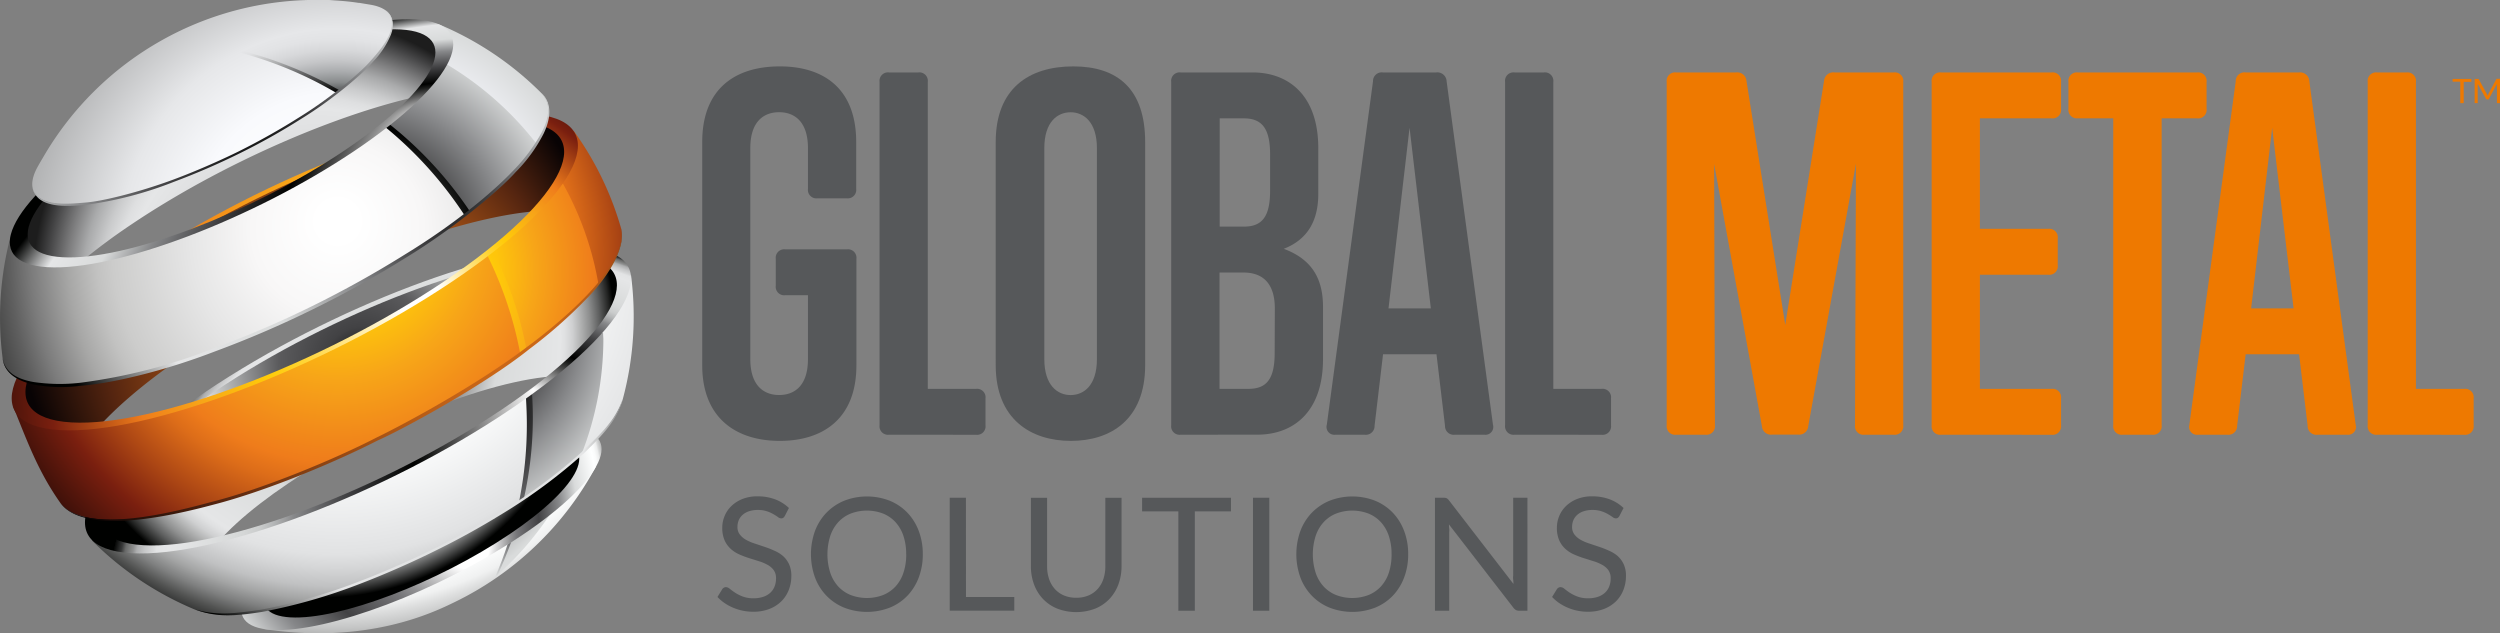 <svg xmlns="http://www.w3.org/2000/svg" xmlns:xlink="http://www.w3.org/1999/xlink" viewBox="0 0 475.24 120.39"><rect x="0" y="0" width="475.24" height="120.39" fill="#808080" stroke="none"/><defs><style>.cls-1{fill:url(#radial-gradient);}.cls-2{fill:url(#radial-gradient-2);}.cls-3{fill:url(#radial-gradient-3);}.cls-4{fill:url(#radial-gradient-4);}.cls-5{fill:url(#radial-gradient-5);}.cls-6{fill:url(#radial-gradient-6);}.cls-7{fill:url(#radial-gradient-7);}.cls-8{fill:url(#radial-gradient-8);}.cls-9{fill:url(#radial-gradient-9);}.cls-10{fill:url(#radial-gradient-10);}.cls-11{fill:url(#radial-gradient-11);}.cls-12{fill:url(#radial-gradient-12);}.cls-13{fill:url(#radial-gradient-13);}.cls-14{fill:url(#radial-gradient-14);}.cls-15{fill:url(#radial-gradient-15);}.cls-16{fill:url(#radial-gradient-16);}.cls-17{fill:url(#radial-gradient-17);}.cls-18{fill:url(#radial-gradient-18);}.cls-19{fill:url(#radial-gradient-19);}.cls-20{fill:url(#radial-gradient-20);}.cls-21{fill:url(#radial-gradient-21);}.cls-22{fill:url(#radial-gradient-22);}.cls-23{fill:url(#radial-gradient-23);}.cls-24{fill:url(#radial-gradient-24);}.cls-25{fill:url(#radial-gradient-25);}.cls-26{fill:url(#radial-gradient-26);}.cls-27{fill:url(#radial-gradient-27);}.cls-28{fill:url(#radial-gradient-28);}.cls-29{fill:url(#radial-gradient-29);}.cls-30{fill:#ee7900;}.cls-31{fill:#56585a;}</style><radialGradient id="radial-gradient" cx="64.18" cy="51.24" fy="41.483" r="77.8" gradientUnits="userSpaceOnUse"><stop offset="0" stop-color="#fff"/><stop offset="0.03" stop-color="#fff"/><stop offset="0.03" stop-color="#f0f0f0"/><stop offset="0.03" stop-color="#b9b9b9"/><stop offset="0.03" stop-color="#878887"/><stop offset="0.04" stop-color="#5e5e5e"/><stop offset="0.04" stop-color="#3c3d3c"/><stop offset="0.04" stop-color="#212221"/><stop offset="0.05" stop-color="#0f100f"/><stop offset="0.05" stop-color="#040504"/><stop offset="0.05" stop-color="#000100"/><stop offset="0.21" stop-color="#424244"/><stop offset="0.35" stop-color="#87888a"/><stop offset="0.53" stop-color="#d9dbdb"/><stop offset="0.78" stop-color="#feffff"/><stop offset="0.81" stop-color="#fafbfb"/><stop offset="0.84" stop-color="#f0f1f1"/><stop offset="0.86" stop-color="#dddede"/><stop offset="0.89" stop-color="#c4c5c5"/><stop offset="0.92" stop-color="#a3a4a3"/><stop offset="0.94" stop-color="#7a7b7b"/><stop offset="0.97" stop-color="#4a4b4a"/><stop offset="0.99" stop-color="#141514"/><stop offset="1" stop-color="#000100"/></radialGradient><radialGradient id="radial-gradient-2" cx="63.92" cy="66.37" fx="79.986" fy="81.777" r="77.8" gradientUnits="userSpaceOnUse"><stop offset="0" stop-color="#fff"/><stop offset="0.03" stop-color="#fff"/><stop offset="0.03" stop-color="#f0f0f0"/><stop offset="0.03" stop-color="#b9b9b9"/><stop offset="0.03" stop-color="#878887"/><stop offset="0.04" stop-color="#5e5e5e"/><stop offset="0.04" stop-color="#3c3d3c"/><stop offset="0.04" stop-color="#212221"/><stop offset="0.05" stop-color="#0f100f"/><stop offset="0.05" stop-color="#040504"/><stop offset="0.05" stop-color="#000100"/><stop offset="0.21" stop-color="#424244"/><stop offset="0.35" stop-color="#87888a"/><stop offset="0.53" stop-color="#d9dbdb"/><stop offset="0.78" stop-color="#e5e6e7"/><stop offset="1" stop-color="#000100"/></radialGradient><radialGradient id="radial-gradient-3" cx="124.12" cy="51.43" fx="108.377" fy="101.175" r="77.8" xlink:href="#radial-gradient-2"/><radialGradient id="radial-gradient-4" cx="60.97" cy="62.4" fx="74.971" fy="80.648" r="51.24" xlink:href="#radial-gradient-2"/><radialGradient id="radial-gradient-5" cx="67.94" cy="94.75" fx="90.848" fy="105.053" r="49.43" gradientUnits="userSpaceOnUse"><stop offset="0.08" stop-color="#fff"/><stop offset="0.13" stop-color="#d9d9da"/><stop offset="0.23" stop-color="#929294"/><stop offset="0.28" stop-color="#767679"/><stop offset="0.44" stop-color="#424244"/><stop offset="0.59" stop-color="#87888a"/><stop offset="0.71" stop-color="#d9dbdb"/><stop offset="0.86" stop-color="#feffff"/><stop offset="0.88" stop-color="#fafbfb"/><stop offset="0.9" stop-color="#edeeee"/><stop offset="0.91" stop-color="#d8d9d9"/><stop offset="0.93" stop-color="#babbbb"/><stop offset="0.95" stop-color="#949595"/><stop offset="0.97" stop-color="#666766"/><stop offset="0.99" stop-color="#303130"/><stop offset="1" stop-color="#000100"/></radialGradient><radialGradient id="radial-gradient-6" cx="63.16" cy="62.76" fx="69.852" fy="70.764" r="53.69" gradientUnits="userSpaceOnUse"><stop offset="0" stop-color="#000100"/><stop offset="0.14" stop-color="#424244"/><stop offset="0.28" stop-color="#5b5b5d"/><stop offset="0.53" stop-color="#d9dbdb"/><stop offset="0.78" stop-color="#e5e6e7"/><stop offset="0.8" stop-color="#dfe0e1"/><stop offset="0.83" stop-color="#cfd0d1"/><stop offset="0.86" stop-color="#b4b5b5"/><stop offset="0.9" stop-color="#8e8f8f"/><stop offset="0.94" stop-color="#5d5e5e"/><stop offset="0.98" stop-color="#232423"/><stop offset="1" stop-color="#000100"/></radialGradient><radialGradient id="radial-gradient-7" cx="64.05" cy="49.46" fy="39.706" r="77.8" gradientUnits="userSpaceOnUse"><stop offset="0" stop-color="#fff"/><stop offset="0.03" stop-color="#fff"/><stop offset="0.03" stop-color="#f0f0f0"/><stop offset="0.03" stop-color="#b9b9b9"/><stop offset="0.03" stop-color="#878887"/><stop offset="0.04" stop-color="#5e5e5e"/><stop offset="0.04" stop-color="#3c3d3c"/><stop offset="0.04" stop-color="#212221"/><stop offset="0.05" stop-color="#0f100f"/><stop offset="0.05" stop-color="#040504"/><stop offset="0.05" stop-color="#000100"/><stop offset="0.21" stop-color="#424244"/><stop offset="0.35" stop-color="#87888a"/><stop offset="0.53" stop-color="#feffff"/><stop offset="0.72" stop-color="#e5e6e7"/><stop offset="0.75" stop-color="#e1e2e3"/><stop offset="0.78" stop-color="#d5d6d7"/><stop offset="0.82" stop-color="#c0c1c2"/><stop offset="0.85" stop-color="#a4a5a5"/><stop offset="0.88" stop-color="#7f8080"/><stop offset="0.91" stop-color="#525352"/><stop offset="0.95" stop-color="#1d1e1e"/><stop offset="0.96" stop-color="#000100"/><stop offset="1" stop-color="#000100"/></radialGradient><radialGradient id="radial-gradient-8" cx="64.18" cy="51.24" fy="41.484" r="77.8" gradientUnits="userSpaceOnUse"><stop offset="0" stop-color="#fff"/><stop offset="0.03" stop-color="#fff"/><stop offset="0.03" stop-color="#f0f0f0"/><stop offset="0.03" stop-color="#b9b9b9"/><stop offset="0.03" stop-color="#878887"/><stop offset="0.04" stop-color="#5e5e5e"/><stop offset="0.04" stop-color="#3c3d3c"/><stop offset="0.04" stop-color="#212221"/><stop offset="0.05" stop-color="#0f100f"/><stop offset="0.05" stop-color="#040504"/><stop offset="0.05" stop-color="#000100"/><stop offset="0.21" stop-color="#424244"/><stop offset="0.35" stop-color="#87888a"/><stop offset="0.53" stop-color="#feffff"/><stop offset="0.78" stop-color="#e5e6e7"/><stop offset="0.79" stop-color="#dfe0e1"/><stop offset="0.82" stop-color="#cecfd0"/><stop offset="0.85" stop-color="#b2b3b4"/><stop offset="0.88" stop-color="#8c8d8d"/><stop offset="0.91" stop-color="#5a5b5b"/><stop offset="0.95" stop-color="#1f201f"/><stop offset="0.96" stop-color="#000100"/><stop offset="1" stop-color="#000100"/></radialGradient><radialGradient id="radial-gradient-9" cx="71.2" cy="62.34" fx="90.068" fy="62.34" r="77.8" xlink:href="#radial-gradient-2"/><radialGradient id="radial-gradient-10" cx="73.08" cy="77.15" fx="91.952" fy="77.153" r="77.8" xlink:href="#radial-gradient-2"/><radialGradient id="radial-gradient-11" cx="94.96" cy="119.82" fx="101.38" fy="73.99" r="74.92" gradientUnits="userSpaceOnUse"><stop offset="0" stop-color="#fff"/><stop offset="0.04" stop-color="#d5d5d5"/><stop offset="0.16" stop-color="#646464"/><stop offset="0.24" stop-color="#1c1d1c"/><stop offset="0.28" stop-color="#000100"/><stop offset="0.44" stop-color="#424244"/><stop offset="0.56" stop-color="#87888a"/><stop offset="0.58" stop-color="#9c9d9e"/><stop offset="0.61" stop-color="#b6b8b9"/><stop offset="0.64" stop-color="#cacccc"/><stop offset="0.68" stop-color="#d5d7d7"/><stop offset="0.71" stop-color="#d9dbdb"/><stop offset="0.86" stop-color="#e5e6e7"/><stop offset="0.89" stop-color="#e2e3e4"/><stop offset="0.9" stop-color="#d7d8d9"/><stop offset="0.92" stop-color="#c6c7c8"/><stop offset="0.94" stop-color="#adaeaf"/><stop offset="0.95" stop-color="#8e8f8f"/><stop offset="0.97" stop-color="#676867"/><stop offset="0.98" stop-color="#383939"/><stop offset="1" stop-color="#040504"/><stop offset="1" stop-color="#000100"/></radialGradient><radialGradient id="radial-gradient-12" cx="59.44" cy="58.39" fx="78.818" fy="84.016" r="55.97" gradientUnits="userSpaceOnUse"><stop offset="0" stop-color="#f7a518"/><stop offset="0.28" stop-color="#ef7c1b"/><stop offset="0.78" stop-color="#552510"/><stop offset="1" stop-color="#080304"/></radialGradient><radialGradient id="radial-gradient-13" cx="64.18" cy="51.24" fy="41.485" r="77.8" gradientUnits="userSpaceOnUse"><stop offset="0" stop-color="#fff"/><stop offset="0.03" stop-color="#fff"/><stop offset="0.03" stop-color="#f1deed"/><stop offset="0.04" stop-color="#e6c4de"/><stop offset="0.04" stop-color="#deb2d3"/><stop offset="0.05" stop-color="#daa7cd"/><stop offset="0.05" stop-color="#d8a3cb"/><stop offset="0.21" stop-color="#ffcb09"/><stop offset="0.35" stop-color="#f7a518"/><stop offset="0.53" stop-color="#ef7c1b"/><stop offset="0.58" stop-color="#dd6d19"/><stop offset="0.68" stop-color="#ad4714"/><stop offset="0.78" stop-color="#7a1f0f"/><stop offset="1" stop-color="#080304"/></radialGradient><radialGradient id="radial-gradient-14" cx="64.17" cy="51.24" fx="80.283" r="77.8" gradientUnits="userSpaceOnUse"><stop offset="0" stop-color="#fff"/><stop offset="0.03" stop-color="#fff"/><stop offset="0.03" stop-color="#f1deed"/><stop offset="0.04" stop-color="#e6c4de"/><stop offset="0.04" stop-color="#deb2d3"/><stop offset="0.05" stop-color="#daa7cd"/><stop offset="0.05" stop-color="#d8a3cb"/><stop offset="0.21" stop-color="#ffcb09"/><stop offset="0.35" stop-color="#f7a518"/><stop offset="0.53" stop-color="#ef7c1b"/><stop offset="0.78" stop-color="#7a1f0f"/><stop offset="1" stop-color="#080304"/></radialGradient><radialGradient id="radial-gradient-15" cx="70.32" cy="56.22" fx="80.116" r="77.83" gradientUnits="userSpaceOnUse"><stop offset="0" stop-color="#fff"/><stop offset="0.03" stop-color="#fff"/><stop offset="0.03" stop-color="#fffef9"/><stop offset="0.05" stop-color="#fff2c2"/><stop offset="0.07" stop-color="#ffe890"/><stop offset="0.09" stop-color="#ffdf67"/><stop offset="0.12" stop-color="#ffd845"/><stop offset="0.14" stop-color="#ffd22a"/><stop offset="0.16" stop-color="#ffce18"/><stop offset="0.19" stop-color="#ffcc0d"/><stop offset="0.21" stop-color="#ffcb09"/><stop offset="0.35" stop-color="#f7a518"/><stop offset="0.53" stop-color="#ef7c1b"/><stop offset="0.78" stop-color="#7a1f0f"/><stop offset="1" stop-color="#080304"/></radialGradient><radialGradient id="radial-gradient-16" cx="68.1" cy="79.07" fx="80.581" fy="55.59" r="78.31" gradientUnits="userSpaceOnUse"><stop offset="0" stop-color="#fff"/><stop offset="0.05" stop-color="#fff"/><stop offset="0.12" stop-color="#fff0ba"/><stop offset="0.2" stop-color="#ffe06f"/><stop offset="0.26" stop-color="#ffd538"/><stop offset="0.31" stop-color="#ffce16"/><stop offset="0.34" stop-color="#ffcb09"/><stop offset="0.48" stop-color="#f7a518"/><stop offset="0.6" stop-color="#ef7c1b"/><stop offset="0.78" stop-color="#7a1f0f"/><stop offset="1" stop-color="#080304"/></radialGradient><radialGradient id="radial-gradient-17" cx="64.18" cy="51.24" fy="41.485" r="77.8" gradientUnits="userSpaceOnUse"><stop offset="0" stop-color="#fff"/><stop offset="0.03" stop-color="#fff"/><stop offset="0.03" stop-color="#fff"/><stop offset="0.05" stop-color="#fff"/><stop offset="0.21" stop-color="#f8f7f7"/><stop offset="0.36" stop-color="#e6e6e6"/><stop offset="0.55" stop-color="#cccccb"/><stop offset="0.59" stop-color="#c2c2c1"/><stop offset="0.66" stop-color="#a7a7a6"/><stop offset="0.75" stop-color="#7b7b7b"/><stop offset="0.8" stop-color="#5f5f5f"/><stop offset="1" stop-color="#000100"/></radialGradient><radialGradient id="radial-gradient-18" cx="64.18" cy="51.24" fx="77.499" fy="35.853" r="77.8" gradientUnits="userSpaceOnUse"><stop offset="0" stop-color="#fff"/><stop offset="0.03" stop-color="#fff"/><stop offset="0.03" stop-color="#fff"/><stop offset="0.05" stop-color="#fff"/><stop offset="0.21" stop-color="#fff"/><stop offset="0.35" stop-color="#f1f2f7"/><stop offset="0.53" stop-color="#d9dbdb"/><stop offset="0.57" stop-color="#d0d2d2"/><stop offset="0.64" stop-color="#b8baba"/><stop offset="0.72" stop-color="#919293"/><stop offset="0.81" stop-color="#5b5c5d"/><stop offset="1" stop-color="#000100"/></radialGradient><radialGradient id="radial-gradient-19" cx="64.17" cy="51.24" fx="71.17" fy="43.617" r="77.8" gradientUnits="userSpaceOnUse"><stop offset="0" stop-color="#fff"/><stop offset="0.03" stop-color="#fff"/><stop offset="0.03" stop-color="#f0f0f0"/><stop offset="0.03" stop-color="#b9b9b9"/><stop offset="0.03" stop-color="#878887"/><stop offset="0.04" stop-color="#5e5e5e"/><stop offset="0.04" stop-color="#3c3d3c"/><stop offset="0.04" stop-color="#212221"/><stop offset="0.05" stop-color="#0f100f"/><stop offset="0.05" stop-color="#040504"/><stop offset="0.05" stop-color="#000100"/><stop offset="0.15" stop-color="#2e2e2f"/><stop offset="0.35" stop-color="#87888a"/><stop offset="0.53" stop-color="#d9dbdb"/><stop offset="0.78" stop-color="#e5e6e7"/><stop offset="1" stop-color="#000100"/></radialGradient><radialGradient id="radial-gradient-20" cx="53.46" cy="67.34" fx="69.547" fy="44.351" r="133.06" gradientUnits="userSpaceOnUse"><stop offset="0" stop-color="#fff"/><stop offset="0.03" stop-color="#d5d5d5"/><stop offset="0.11" stop-color="#646464"/><stop offset="0.16" stop-color="#1c1d1c"/><stop offset="0.19" stop-color="#000100"/><stop offset="0.3" stop-color="#424244"/><stop offset="0.41" stop-color="#87888a"/><stop offset="0.53" stop-color="#d9dbdb"/><stop offset="0.78" stop-color="#e5e6e7"/><stop offset="1" stop-color="#000100"/></radialGradient><radialGradient id="radial-gradient-21" cx="56.44" cy="53.12" fx="68.256" fy="68.128" r="50.13" gradientUnits="userSpaceOnUse"><stop offset="0" stop-color="#fff"/><stop offset="0.03" stop-color="#fff"/><stop offset="0.03" stop-color="#f0f0f0"/><stop offset="0.03" stop-color="#b9b9b9"/><stop offset="0.03" stop-color="#878887"/><stop offset="0.04" stop-color="#5e5e5e"/><stop offset="0.04" stop-color="#3c3d3c"/><stop offset="0.04" stop-color="#212221"/><stop offset="0.05" stop-color="#0f100f"/><stop offset="0.05" stop-color="#040504"/><stop offset="0.05" stop-color="#000100"/><stop offset="0.21" stop-color="#424244"/><stop offset="0.35" stop-color="#87888a"/><stop offset="0.51" stop-color="#d9dbdb"/><stop offset="0.65" stop-color="#dfe0e1"/><stop offset="0.73" stop-color="#e5e6e7"/><stop offset="0.76" stop-color="#dedfe0"/><stop offset="0.8" stop-color="#cacbcc"/><stop offset="0.85" stop-color="#a9aaab"/><stop offset="0.9" stop-color="#7c7c7d"/><stop offset="0.96" stop-color="#424243"/><stop offset="1" stop-color="#1d1d1d"/></radialGradient><radialGradient id="radial-gradient-22" cx="95.52" cy="117.27" fx="81.02" fy="21.298" r="115.85" gradientUnits="userSpaceOnUse"><stop offset="0" stop-color="#fff"/><stop offset="0.04" stop-color="#d5d5d5"/><stop offset="0.16" stop-color="#646464"/><stop offset="0.24" stop-color="#1c1d1c"/><stop offset="0.28" stop-color="#000100"/><stop offset="0.44" stop-color="#424244"/><stop offset="0.59" stop-color="#87888a"/><stop offset="0.71" stop-color="#d9dbdb"/><stop offset="0.86" stop-color="#e5e6e7"/><stop offset="1" stop-color="#000100"/></radialGradient><radialGradient id="radial-gradient-23" cx="64.18" cy="51.24" fy="41.485" r="77.8" gradientUnits="userSpaceOnUse"><stop offset="0" stop-color="#fff"/><stop offset="0.03" stop-color="#fff"/><stop offset="0.03" stop-color="#f0f0f0"/><stop offset="0.03" stop-color="#b9b9b9"/><stop offset="0.03" stop-color="#878887"/><stop offset="0.04" stop-color="#5e5e5e"/><stop offset="0.04" stop-color="#3c3d3c"/><stop offset="0.04" stop-color="#212221"/><stop offset="0.05" stop-color="#0f100f"/><stop offset="0.05" stop-color="#040504"/><stop offset="0.05" stop-color="#000100"/><stop offset="0.21" stop-color="#fdfeff"/><stop offset="0.35" stop-color="#f9fafd"/><stop offset="0.53" stop-color="#e6e7e9"/><stop offset="0.78" stop-color="#afb0b1"/><stop offset="1" stop-color="#fff"/></radialGradient><radialGradient id="radial-gradient-24" cx="64.18" cy="51.24" fy="41.486" r="77.8" gradientUnits="userSpaceOnUse"><stop offset="0" stop-color="#fff"/><stop offset="0.03" stop-color="#fff"/><stop offset="0.03" stop-color="#f0f0f0"/><stop offset="0.03" stop-color="#b9b9b9"/><stop offset="0.03" stop-color="#878887"/><stop offset="0.04" stop-color="#5e5e5e"/><stop offset="0.04" stop-color="#3c3d3c"/><stop offset="0.04" stop-color="#212221"/><stop offset="0.05" stop-color="#0f100f"/><stop offset="0.05" stop-color="#040504"/><stop offset="0.05" stop-color="#000100"/><stop offset="0.21" stop-color="#000100"/><stop offset="0.35" stop-color="#595c5d"/><stop offset="0.36" stop-color="#606364"/><stop offset="0.38" stop-color="#888b8c"/><stop offset="0.41" stop-color="#aaacae"/><stop offset="0.44" stop-color="#c5c6c8"/><stop offset="0.47" stop-color="#d7d8da"/><stop offset="0.5" stop-color="#e2e3e5"/><stop offset="0.53" stop-color="#e6e7e9"/><stop offset="0.78" stop-color="#afb0b1"/><stop offset="1" stop-color="#fff"/></radialGradient><radialGradient id="radial-gradient-25" cx="78.4" cy="69.85" fx="138.401" fy="102.802" r="68.46" xlink:href="#radial-gradient-12"/><radialGradient id="radial-gradient-26" cx="65.38" cy="33.6" fx="83.783" fy="33.6" r="64.47" xlink:href="#radial-gradient-2"/><radialGradient id="radial-gradient-27" cx="71.35" cy="71.09" fx="71.353" fy="64.205" r="54.88" xlink:href="#radial-gradient-2"/><radialGradient id="radial-gradient-28" cx="64.18" cy="51.24" fy="41.482" r="77.79" gradientUnits="userSpaceOnUse"><stop offset="0" stop-color="#fff"/><stop offset="0.03" stop-color="#fff"/><stop offset="0.03" stop-color="#f0f0f0"/><stop offset="0.03" stop-color="#b9b9b9"/><stop offset="0.03" stop-color="#878887"/><stop offset="0.04" stop-color="#5e5e5e"/><stop offset="0.04" stop-color="#3c3d3c"/><stop offset="0.04" stop-color="#212221"/><stop offset="0.05" stop-color="#0f100f"/><stop offset="0.05" stop-color="#040504"/><stop offset="0.05" stop-color="#000100"/><stop offset="0.21" stop-color="#fdfeff"/><stop offset="0.35" stop-color="#000100"/><stop offset="0.39" stop-color="#424343"/><stop offset="0.43" stop-color="#7c7d7e"/><stop offset="0.46" stop-color="#aaabac"/><stop offset="0.49" stop-color="#cbcccd"/><stop offset="0.51" stop-color="#dfe0e2"/><stop offset="0.53" stop-color="#e6e7e9"/><stop offset="0.78" stop-color="#afb0b1"/><stop offset="1" stop-color="#fff"/></radialGradient><radialGradient id="radial-gradient-29" cx="27.83" cy="30.63" fx="55.812" fy="36.941" r="86.83" xlink:href="#radial-gradient-2"/></defs><title>Global Metal Solutions LogoAsset 2</title><g id="Layer_2" data-name="Layer 2"><g id="Layer_1-2" data-name="Layer 1"><path class="cls-1" d="M112.48,89.38c-2,3.34-6.9,7.34-13.51,11.79-15.7,10.57-36.8,19.33-47.31,18.22-1.23-.13-1.62.18-1.62.18,19.74,3,32.32-3.12,36.45-5.14a60.42,60.42,0,0,0,26.82-25.78S112.9,88.69,112.48,89.38Z"/><path class="cls-2" d="M104.48,97.9c-.3.24-.84.14-1.16.38-1.33,1-2.62,2.07-4.18,3.12-.73.49-1.33.86-2.08,1.34-.08,0-.21.52-.29.57-.36,1-1.57,4.31-2.27,6.08A61.16,61.16,0,0,0,104.48,97.9Z"/><path class="cls-3" d="M94.1,109.74l.51-.46Q96,106.23,97.19,103l-.69.45Q95.44,106.68,94.1,109.74Z"/><path class="cls-4" d="M109.65,90.52c2.42-3.87.61-6.74-4.57-7-9.24-.53-28,6.91-41.73,16.16-13.44,9-18.12,17.43-9.63,18.26h0l.63,0a32.88,32.88,0,0,0,4.22,0c.93,0,2.41-.31,3.43-.34a100,100,0,0,0,42.88-21.32C107,93.62,109,91.59,109.65,90.52Z"/><path class="cls-5" d="M108.52,81.47C98,80.86,76.67,88.94,61,99.5s-19.86,19.63-9.3,20.24,31.84-7.46,47.54-18S119.07,82.09,108.52,81.47Zm-11.69,20.1c-13.74,9.25-32.38,16.32-41.62,15.79s-5.6-8.47,8.15-17.72S95.73,83.32,105,83.86,110.57,92.33,96.83,101.58Z"/><path class="cls-6" d="M117.9,53.3c-.33-2.85-3.74-4.92-9-5.22-15.17-.88-46,11.12-68.57,26.3C22.77,86.17,15.14,97,19.77,101.55c6.16,5.86,12.89,9.62,20.86,12.61-7-2.54-1.48-11.74,14.15-22.26,17.77-12,41.87-21.1,53.82-20.41,5.44.32,7.43,2.62,6.31,6.14C117.41,69.48,118.78,61.75,117.9,53.3Z"/><path class="cls-7" d="M96.82,77.46C73,93.48,41,105.48,25,104.55a13.15,13.15,0,0,1-6.61-2c-.24-.16-.92.19-.92.19a60.51,60.51,0,0,0,19.66,13.17,13.3,13.3,0,0,0,4.27.84c13,.75,39.21-9.19,58.53-22.2,1.11-.75,2.15-1.48,3.17-2.21a163.3,163.3,0,0,0,1.61-20.56Q101.18,74.52,96.82,77.46Z"/><path class="cls-8" d="M118.38,75.91a60.53,60.53,0,0,0,1.57-23.63s-.37.31-.37.53c.07,4.55-5,11.23-14.84,18.93a163.3,163.3,0,0,1-1.61,20.56C112,85.89,117.25,80.07,118.38,75.91Z"/><path class="cls-9" d="M114.64,63.19c-.27.31-.77,0-1.06.35A86.32,86.32,0,0,1,101.47,74c-.41.3-.61,1.18-1,1.48,1.1,8.24-.67,16.86-1.32,19.58l.84-.55a92.35,92.35,0,0,0,10.54-8.13,60.12,60.12,0,0,0,4.17-22C114.67,64,114.65,63.58,114.64,63.19Z"/><path class="cls-10" d="M100.15,80.7a73,73,0,0,1-1.48,14.67l.92-.61a70.23,70.23,0,0,0,1.7-15.36c0-1.49-.05-3-.14-4.43,0,0-.22-.07-.37,0a3.7,3.7,0,0,0-.6.38,1.1,1.1,0,0,0-.19.41C100.09,77.43,100.15,79.05,100.15,80.7Z"/><path class="cls-11" d="M111.15,47.15c-16-.92-48.27,11.31-72.06,27.33S9,104.24,25,105.16,73.26,93.85,97,77.83,127.15,48.08,111.15,47.15ZM95.53,77.75C73,92.93,42.41,104.52,27.24,103.64S18.06,89.75,40.6,74.57s53.12-26.77,68.29-25.9S118.08,62.57,95.53,77.75Z"/><path class="cls-12" d="M106.77,25.62c-1.25-1.69-4.44-2.52-8.45-2.75-15.78-.91-47.67,11.28-71.14,27.08C11.19,60.71,2.61,70.41,4.3,76.29c1.37,4.48,3.25,6.77,4.43,9.27a56,56,0,0,0,5.34,8.77c-3.67-5,4.25-15.5,21.75-27.29,23.46-15.8,55.28-27.86,71.06-27,5,.29,7.82,1.86,8.53,4.37C113.44,37.66,111,31.36,106.77,25.62Z"/><path class="cls-13" d="M94.43,70.43C111.29,59.08,119.68,48.84,118,43.18a59.47,59.47,0,0,0-9-18.38,1.64,1.64,0,0,0,.06.62c2.67,5.09-5.47,15.77-23.25,27.74-24.66,16.6-57.72,29-74.3,28.06-4.78-.28-7.4-1.7-8.47-3.84-.1-.21-.54-.09-.56-.16,2.77,6.85,4.77,12.4,9,18.39,1.3,1.8,4,2.91,8.27,3.16C36.33,99.71,69.77,87,94.43,70.43Z"/><path class="cls-14" d="M113.76,54A60,60,0,0,0,107,34.88c-.15.22-.62.16-.78.38A66.44,66.44,0,0,1,93.65,47.46c-.24.19-.17.66-.42.85C97,55.63,98.91,64.62,99.35,67A79.58,79.58,0,0,0,113.76,54Z"/><path class="cls-15" d="M98.91,67.3l1.17-.87a70.08,70.08,0,0,0-6.27-18.56c-.1.07-.4-.11-.5,0l-.5.38c-.1.07,0,.41-.08.48A72.24,72.24,0,0,1,98.91,67.3Z"/><path class="cls-16" d="M100.69,21.64C84.1,20.68,50.67,33.36,26,50S-5.19,80.8,11.39,81.76,61.42,70,86.08,53.44,117.28,22.6,100.69,21.64ZM84.62,53.36C61.16,69.15,29.34,81.22,13.56,80.3S4,65.85,27.47,50.05,82.74,22.19,98.52,23.1,108.08,37.56,84.62,53.36Z"/><path class="cls-17" d="M78.47,19.61a85.39,85.39,0,0,1-11.17,8.76C48,41.37,22,51.1,9,50.35c-3.55-.21-5.57-1.13-6.48-2.59a3.28,3.28,0,0,1-.38-2.47,2,2,0,0,0,0-.84A60.6,60.6,0,0,0,.5,68.1c.39,3,3.25,4.82,8.8,5.14,16,.93,48.26-11.31,72-27.32A112.63,112.63,0,0,0,94.65,35.6C91.44,31.47,85.35,24.28,78.47,19.61Z"/><path class="cls-18" d="M102.93,17.71A60.52,60.52,0,0,0,83.24,4.54s.12.7.34.82c2.22,1.22,2.52,2.81,1.48,5.51-1,2.5-3.15,5.45-6.59,8.73,6.88,4.67,13,11.86,16.18,16C103.28,27.65,106.31,21.11,102.93,17.71Z"/><path class="cls-19" d="M102,27.33A61.39,61.39,0,0,0,84.54,12c-1.68,3.34-5.36,7.38-11.06,11.86,7.25,5.19,14,14.72,15.32,16.63C95,35.67,99.49,31.16,102,27.33Z"/><path class="cls-20" d="M88.3,40.91l1-.77A73.43,73.43,0,0,0,73.94,23.53l-.75.59A73.88,73.88,0,0,1,88.3,40.91Z"/><path class="cls-21" d="M83.75,7.48c-1.25-.58-2.53-1.14-3.88-1.64a12.88,12.88,0,0,0-3.61-.66c-11.95-.69-36.41,8.54-54.17,20.5-9.67,6.51-15.5,12.7-16.85,17-.46,1.5-.85,3-1.17,4.45,1,1.29,3.85,3.44,11.14,2.8a118.53,118.53,0,0,1,9.71-7.23c16.94-11.4,38.41-20.78,54.47-24.37C84.26,12.94,84.27,9.29,83.75,7.48Z"/><path class="cls-22" d="M79,3.7c-13-.75-39.18,9.18-58.49,22.18S-3.94,50,9,50.79s39.18-9.18,58.49-22.18S92,4.45,79,3.7ZM65.64,28.5c-17.76,12-41.84,21.09-53.78,20.4S4.63,37.95,22.39,26,64.22,4.91,76.17,5.6,83.4,16.54,65.64,28.5Z"/><path class="cls-23" d="M12,38.89c10.54.61,31.8-7.45,47.48-18,14.81-10,19.34-18.6,10.91-20L68.27.54l-.15,0C66.82.34,65.44.19,63.64.08L62.58,0l-1,0A60,60,0,0,0,8.19,29.92q-.6,1-1.15,2C4.94,35.93,6.43,38.57,12,38.89Z"/><path class="cls-24" d="M72.89,8.84l.13-.2.26-.41L73.4,8q.24-.41.43-.81l.06-.12A61.7,61.7,0,0,0,32,7.46c.8.08,1.94.21,3.51.42a80.05,80.05,0,0,1,16.62,3.83,81.7,81.7,0,0,1,12.17,5.7,42.58,42.58,0,0,0,8.21-8l.12-.16Z"/><path class="cls-25" d="M11.47,95.6c4.63,6.34,21.66,2.33,29,.36,10-2.55,23.26-8.1,31.31-12.22,5.29-2.35,20.65-10.8,28.79-17.34a89.87,89.87,0,0,0,11.08-9.77c4.25-4.33,7.56-10,6.32-13.45,2.13,7.45-13.24,19.43-17.75,22.75-9.53,7.23-23.19,14.61-28.7,17.28-7.89,4.06-21.32,9.67-31.21,12.18C33.33,97.27,16.39,101.81,11.47,95.6Z"/><path class="cls-26" d="M.5,68.1c.36,3.19,3.41,4.45,5.87,5a28.33,28.33,0,0,0,9,.23c5.55-.41,15.41-2.64,25.4-6.49a195.15,195.15,0,0,0,18.72-8.05,199.85,199.85,0,0,0,17.82-9.9C86.48,43.29,95.13,36,98,32.74a29.16,29.16,0,0,0,5.34-7.34c1.12-2.34,1.89-5.51-.39-7.7,2.08,2.39,1.18,5.25,0,7.51a32.68,32.68,0,0,1-5.36,7.2C93.54,36.69,86.13,42.8,77,48.36a200.17,200.17,0,0,1-17.76,9.88,191.43,191.43,0,0,1-18.67,8,106,106,0,0,1-25.22,6.51,33.88,33.88,0,0,1-8.92-.12C4,72.2,1.07,71.23.5,68.1Z"/><path class="cls-27" d="M37.16,115.86c4,1.53,7.46,1.27,12.61.47A104.7,104.7,0,0,0,68.39,111c7.39-2.82,13.84-6.05,13.84-6.05a150,150,0,0,0,13.2-7.25A102.64,102.64,0,0,0,111,86.16c3.77-3.67,6.37-6.36,7.36-10.25-1.51,4.15-3.94,6.3-7.68,9.94a102.55,102.55,0,0,1-15.5,11.47c-6.7,4.14-13.17,7.22-13.17,7.22s-6.41,3.21-13.77,6a106,106,0,0,1-18.54,5.35C44.53,116.64,41.27,117.07,37.16,115.86Z"/><path class="cls-28" d="M32.13,7.4l-.7.25a73.84,73.84,0,0,1,32.49,10h0l.62-.48A75.87,75.87,0,0,0,32.13,7.4Z"/><path class="cls-29" d="M6.2,35.74c.88,3.87,6.25,3.56,10.12,3.2A71.22,71.22,0,0,0,33.1,34.55a134.69,134.69,0,0,0,12.42-5.38,124.53,124.53,0,0,0,11.8-6.62c6.06-3.71,11.93-8.8,13.58-10.81a16.54,16.54,0,0,0,3.35-5c.67-1.6.72-3.77-1.17-4.92,3.18,2.55.36,6.42-2.51,9.62-1.62,2-7.46,7-13.48,10.73A130.41,130.41,0,0,1,45.33,28.8S39.59,31.67,33,34.12,19.38,38.27,16.28,38.5C12.9,38.78,7.43,39.39,6.2,35.74Z"/><path class="cls-30" d="M469.8,15v.56h-1.46V19.6h-.65V15.52h-1.46V15Z"/><path class="cls-30" d="M472.87,18.23l.07-.18.08-.17,1.51-2.8a.18.18,0,0,1,.09-.1l.13,0h.49V19.6h-.58V16.26s0-.1,0-.15,0-.11,0-.17l-1.53,2.85a.26.26,0,0,1-.1.11.25.25,0,0,1-.14,0h-.09a.25.25,0,0,1-.24-.15L471,15.93v.17c0,.06,0,.11,0,.16V19.6h-.58V15H471l.13,0a.18.18,0,0,1,.09.1l1.54,2.81C472.77,18,472.82,18.1,472.87,18.23Z"/><path class="cls-31" d="M153.59,56.12h-4.32a1.61,1.61,0,0,1-1.8-1.8V49.2a1.61,1.61,0,0,1,1.8-1.8H161a1.61,1.61,0,0,1,1.8,1.8V69.43c0,10.34-6.56,14.38-14.57,14.38-8.18,0-14.74-4.23-14.74-14.38V27c0-10.16,6.29-14.38,14.74-14.38S162.76,16.92,162.76,27v8.9a1.61,1.61,0,0,1-1.8,1.8h-5.57a1.61,1.61,0,0,1-1.8-1.8V28.16c0-5-2.52-6.83-5.48-6.83s-5.48,1.8-5.48,6.83v40.1c0,5,2.52,6.83,5.48,6.83s5.48-1.8,5.48-6.83Z"/><path class="cls-31" d="M169,82.64a1.61,1.61,0,0,1-1.8-1.8V15.57a1.61,1.61,0,0,1,1.8-1.8h5.57a1.61,1.61,0,0,1,1.8,1.8V73.92h9.17a1.61,1.61,0,0,1,1.8,1.8v5.13a1.61,1.61,0,0,1-1.8,1.8Z"/><path class="cls-31" d="M189.28,27c0-10.16,6.29-14.38,14.74-14.38S217.69,16.92,217.69,27V69.43c0,10.34-6.56,14.38-14.12,14.38-7.73,0-14.29-4.23-14.29-14.38Zm19.24,1.17c0-5-2.52-6.83-5-6.83s-5,1.8-5,6.83v40.1c0,5,2.52,6.83,5,6.83s5-1.8,5-6.83Z"/><path class="cls-31" d="M224.44,82.64a1.61,1.61,0,0,1-1.8-1.8V15.57a1.61,1.61,0,0,1,1.8-1.8H238.1c6.92,0,12.5,4.41,12.5,14.38v8.72c0,4.67-1.71,8.54-6.56,10.43,5.57,2.07,7.46,5.93,7.46,11.06v9.89c0,10-5.57,14.38-12.5,14.38Zm17-53.31c0-5-1.62-6.83-5-6.83h-4.58V43.08h4.58c3.42,0,5-1.8,5-6.83Zm.9,29.31c0-5-2.52-6.83-5.93-6.83h-4.58V73.92h5.48c3.42,0,5-1.8,5-6.83Z"/><path class="cls-31" d="M276.58,82.64a1.66,1.66,0,0,1-1.89-1.71l-1.62-13.58H262.91L261.3,80.93a1.66,1.66,0,0,1-1.89,1.71h-5.57a1.49,1.49,0,0,1-1.62-1.89L261,15.48a1.66,1.66,0,0,1,1.89-1.71H273a1.77,1.77,0,0,1,2,1.71l8.81,65.27a1.49,1.49,0,0,1-1.62,1.89Zm-8.63-58.35-4,34.34H272Z"/><path class="cls-31" d="M287.91,82.64a1.61,1.61,0,0,1-1.8-1.8V15.57a1.61,1.61,0,0,1,1.8-1.8h5.57a1.61,1.61,0,0,1,1.8,1.8V73.92h9.17a1.61,1.61,0,0,1,1.8,1.8v5.13a1.61,1.61,0,0,1-1.8,1.8Z"/><path class="cls-30" d="M354.43,82.64a1.61,1.61,0,0,1-1.8-1.8l.18-49.72L343.74,81a1.73,1.73,0,0,1-1.89,1.62h-5A1.73,1.73,0,0,1,334.93,81l-9.08-49.81L326,80.84a1.61,1.61,0,0,1-1.8,1.8h-5.57a1.61,1.61,0,0,1-1.8-1.8V15.57a1.61,1.61,0,0,1,1.8-1.8H330a1.76,1.76,0,0,1,2,1.62l7.37,46.39,7.37-46.39a1.76,1.76,0,0,1,2-1.62H360a1.61,1.61,0,0,1,1.8,1.8V80.84a1.61,1.61,0,0,1-1.8,1.8Z"/><path class="cls-30" d="M369,82.64a1.61,1.61,0,0,1-1.8-1.8V15.57a1.61,1.61,0,0,1,1.8-1.8h21a1.61,1.61,0,0,1,1.8,1.8V20.7a1.61,1.61,0,0,1-1.8,1.8H376.37v21h13a1.61,1.61,0,0,1,1.8,1.8v5.13a1.61,1.61,0,0,1-1.8,1.8h-13V73.92H390a1.61,1.61,0,0,1,1.8,1.8v5.13a1.61,1.61,0,0,1-1.8,1.8Z"/><path class="cls-30" d="M403.52,82.64a1.61,1.61,0,0,1-1.8-1.8V22.49H395a1.61,1.61,0,0,1-1.8-1.8V15.57a1.61,1.61,0,0,1,1.8-1.8h22.66a1.61,1.61,0,0,1,1.8,1.8V20.7a1.61,1.61,0,0,1-1.8,1.8h-6.74V80.84a1.61,1.61,0,0,1-1.8,1.8Z"/><path class="cls-30" d="M440.56,82.64a1.66,1.66,0,0,1-1.89-1.71l-1.62-13.58H426.89l-1.62,13.58a1.66,1.66,0,0,1-1.89,1.71h-5.57a1.49,1.49,0,0,1-1.62-1.89L425,15.48a1.66,1.66,0,0,1,1.89-1.71H437a1.77,1.77,0,0,1,2,1.71l8.81,65.27a1.49,1.49,0,0,1-1.62,1.89Zm-8.63-58.35-4,34.34H436Z"/><path class="cls-30" d="M451.89,82.64a1.61,1.61,0,0,1-1.8-1.8V15.57a1.61,1.61,0,0,1,1.8-1.8h5.57a1.61,1.61,0,0,1,1.8,1.8V73.92h9.17a1.61,1.61,0,0,1,1.8,1.8v5.13a1.61,1.61,0,0,1-1.8,1.8Z"/><path class="cls-31" d="M149.19,98.08a1.08,1.08,0,0,1-.29.35.7.7,0,0,1-.41.11,1.1,1.1,0,0,1-.61-.25q-.34-.25-.86-.55a6.6,6.6,0,0,0-1.24-.55,5.31,5.31,0,0,0-1.72-.25,5.22,5.22,0,0,0-1.68.25,3.47,3.47,0,0,0-1.21.68,2.81,2.81,0,0,0-.73,1,3.3,3.3,0,0,0-.25,1.28,2.29,2.29,0,0,0,.44,1.45,3.87,3.87,0,0,0,1.16,1,8.68,8.68,0,0,0,1.64.71l1.88.63q1,.33,1.88.74a6.37,6.37,0,0,1,1.64,1,4.84,4.84,0,0,1,1.16,1.56,5.17,5.17,0,0,1,.44,2.25,7.19,7.19,0,0,1-.49,2.66,6.2,6.2,0,0,1-1.41,2.16,6.63,6.63,0,0,1-2.28,1.45,8.3,8.3,0,0,1-3.07.53,9.77,9.77,0,0,1-3.82-.77,9.36,9.36,0,0,1-1.62-.88,8.07,8.07,0,0,1-1.35-1.16l.9-1.47a.94.94,0,0,1,.31-.29.78.78,0,0,1,.41-.11,1.23,1.23,0,0,1,.73.33q.41.33,1,.73a7.79,7.79,0,0,0,1.46.73,5.74,5.74,0,0,0,2.07.33,5.56,5.56,0,0,0,1.8-.27,3.78,3.78,0,0,0,1.34-.76,3.21,3.21,0,0,0,.83-1.2,4.12,4.12,0,0,0,.28-1.56,2.6,2.6,0,0,0-.44-1.56,3.58,3.58,0,0,0-1.16-1,8.43,8.43,0,0,0-1.63-.69l-1.88-.59a18.28,18.28,0,0,1-1.88-.71,6.08,6.08,0,0,1-1.63-1.06,4.88,4.88,0,0,1-1.16-1.62,5.83,5.83,0,0,1-.44-2.41,5.72,5.72,0,0,1,.45-2.22,5.62,5.62,0,0,1,1.3-1.9,6.45,6.45,0,0,1,2.1-1.33,7.66,7.66,0,0,1,2.87-.5,9.31,9.31,0,0,1,3.32.57,7.66,7.66,0,0,1,2.63,1.65Z"/><path class="cls-31" d="M175.42,105.35a12.34,12.34,0,0,1-.77,4.43,10.21,10.21,0,0,1-2.16,3.47,9.71,9.71,0,0,1-3.35,2.26,12,12,0,0,1-8.67,0,9.89,9.89,0,0,1-3.36-2.26,10.1,10.1,0,0,1-2.18-3.47,13.08,13.08,0,0,1,0-8.85,10.1,10.1,0,0,1,2.18-3.47,10,10,0,0,1,3.36-2.27,11.94,11.94,0,0,1,8.67,0,9.8,9.8,0,0,1,3.35,2.27,10.21,10.21,0,0,1,2.16,3.47A12.3,12.3,0,0,1,175.42,105.35Zm-3.16,0a10.77,10.77,0,0,0-.52-3.47,7.27,7.27,0,0,0-1.5-2.61,6.54,6.54,0,0,0-2.36-1.64,8.65,8.65,0,0,0-6.17,0,6.52,6.52,0,0,0-2.37,1.64,7.34,7.34,0,0,0-1.51,2.61,11.66,11.66,0,0,0,0,7,7.25,7.25,0,0,0,1.51,2.6,6.55,6.55,0,0,0,2.37,1.63,8.67,8.67,0,0,0,6.17,0,6.57,6.57,0,0,0,2.36-1.63,7.18,7.18,0,0,0,1.5-2.6A10.82,10.82,0,0,0,172.27,105.35Z"/><path class="cls-31" d="M183.63,113.49h9.18v2.6H180.54V94.62h3.08Z"/><path class="cls-31" d="M204.6,113.63a5.84,5.84,0,0,0,2.33-.44,4.91,4.91,0,0,0,1.74-1.24,5.4,5.4,0,0,0,1.08-1.89,7.53,7.53,0,0,0,.37-2.43v-13h3.08v13a9.86,9.86,0,0,1-.6,3.47,8.09,8.09,0,0,1-1.71,2.77,7.72,7.72,0,0,1-2.71,1.83,10.14,10.14,0,0,1-7.19,0,7.81,7.81,0,0,1-2.71-1.83,8,8,0,0,1-1.71-2.77,9.84,9.84,0,0,1-.6-3.47v-13h3.08v13a7.48,7.48,0,0,0,.37,2.42,5.49,5.49,0,0,0,1.09,1.9,4.85,4.85,0,0,0,1.74,1.24A5.89,5.89,0,0,0,204.6,113.63Z"/><path class="cls-31" d="M234,94.62v2.59h-6.87V116.1H224V97.21h-6.89V94.62Z"/><path class="cls-31" d="M241.29,116.1h-3.1V94.62h3.1Z"/><path class="cls-31" d="M267.69,105.35a12.34,12.34,0,0,1-.77,4.43,10.21,10.21,0,0,1-2.16,3.47,9.71,9.71,0,0,1-3.35,2.26,12,12,0,0,1-8.67,0,9.89,9.89,0,0,1-3.36-2.26,10.1,10.1,0,0,1-2.18-3.47,13.08,13.08,0,0,1,0-8.85,10.1,10.1,0,0,1,2.18-3.47,10,10,0,0,1,3.36-2.27,11.94,11.94,0,0,1,8.67,0,9.8,9.8,0,0,1,3.35,2.27,10.21,10.21,0,0,1,2.16,3.47A12.3,12.3,0,0,1,267.69,105.35Zm-3.16,0a10.77,10.77,0,0,0-.52-3.47,7.27,7.27,0,0,0-1.5-2.61,6.54,6.54,0,0,0-2.36-1.64,8.65,8.65,0,0,0-6.17,0,6.52,6.52,0,0,0-2.37,1.64,7.34,7.34,0,0,0-1.51,2.61,11.66,11.66,0,0,0,0,7,7.25,7.25,0,0,0,1.51,2.6,6.55,6.55,0,0,0,2.37,1.63,8.67,8.67,0,0,0,6.17,0,6.57,6.57,0,0,0,2.36-1.63,7.18,7.18,0,0,0,1.5-2.6A10.82,10.82,0,0,0,264.53,105.35Z"/><path class="cls-31" d="M275,94.71a1.32,1.32,0,0,1,.46.43L287.7,111q0-.4-.05-.81t0-.75V94.62h2.71V116.1h-1.56a1.31,1.31,0,0,1-.61-.13,1.58,1.58,0,0,1-.49-.43L275.44,99.69q0,.39.05.77t0,.71V116.1h-2.71V94.62h1.6A1.54,1.54,0,0,1,275,94.71Z"/><path class="cls-31" d="M307.85,98.08a1.08,1.08,0,0,1-.29.35.7.7,0,0,1-.41.11,1.1,1.1,0,0,1-.61-.25q-.34-.25-.86-.55a6.6,6.6,0,0,0-1.24-.55,5.31,5.31,0,0,0-1.72-.25,5.22,5.22,0,0,0-1.68.25,3.47,3.47,0,0,0-1.21.68,2.81,2.81,0,0,0-.73,1,3.3,3.3,0,0,0-.25,1.28,2.29,2.29,0,0,0,.44,1.45,3.87,3.87,0,0,0,1.16,1,8.68,8.68,0,0,0,1.64.71l1.88.63q1,.33,1.88.74a6.37,6.37,0,0,1,1.64,1,4.84,4.84,0,0,1,1.16,1.56,5.17,5.17,0,0,1,.44,2.25,7.19,7.19,0,0,1-.49,2.66,6.2,6.2,0,0,1-1.41,2.16,6.63,6.63,0,0,1-2.28,1.45,8.3,8.3,0,0,1-3.07.53,9.77,9.77,0,0,1-3.82-.77,9.36,9.36,0,0,1-1.62-.88,8.07,8.07,0,0,1-1.35-1.16l.9-1.47a.94.94,0,0,1,.31-.29.78.78,0,0,1,.41-.11,1.23,1.23,0,0,1,.73.33q.41.33,1,.73a7.79,7.79,0,0,0,1.46.73,5.74,5.74,0,0,0,2.07.33,5.56,5.56,0,0,0,1.8-.27,3.78,3.78,0,0,0,1.34-.76,3.21,3.21,0,0,0,.83-1.2,4.12,4.12,0,0,0,.28-1.56,2.6,2.6,0,0,0-.44-1.56,3.58,3.58,0,0,0-1.16-1,8.43,8.43,0,0,0-1.63-.69l-1.88-.59a18.28,18.28,0,0,1-1.88-.71,6.08,6.08,0,0,1-1.63-1.06,4.88,4.88,0,0,1-1.16-1.62,5.83,5.83,0,0,1-.44-2.41,5.72,5.72,0,0,1,.45-2.22,5.62,5.62,0,0,1,1.3-1.9,6.45,6.45,0,0,1,2.1-1.33,7.66,7.66,0,0,1,2.87-.5,9.31,9.31,0,0,1,3.32.57,7.66,7.66,0,0,1,2.63,1.65Z"/></g></g></svg>